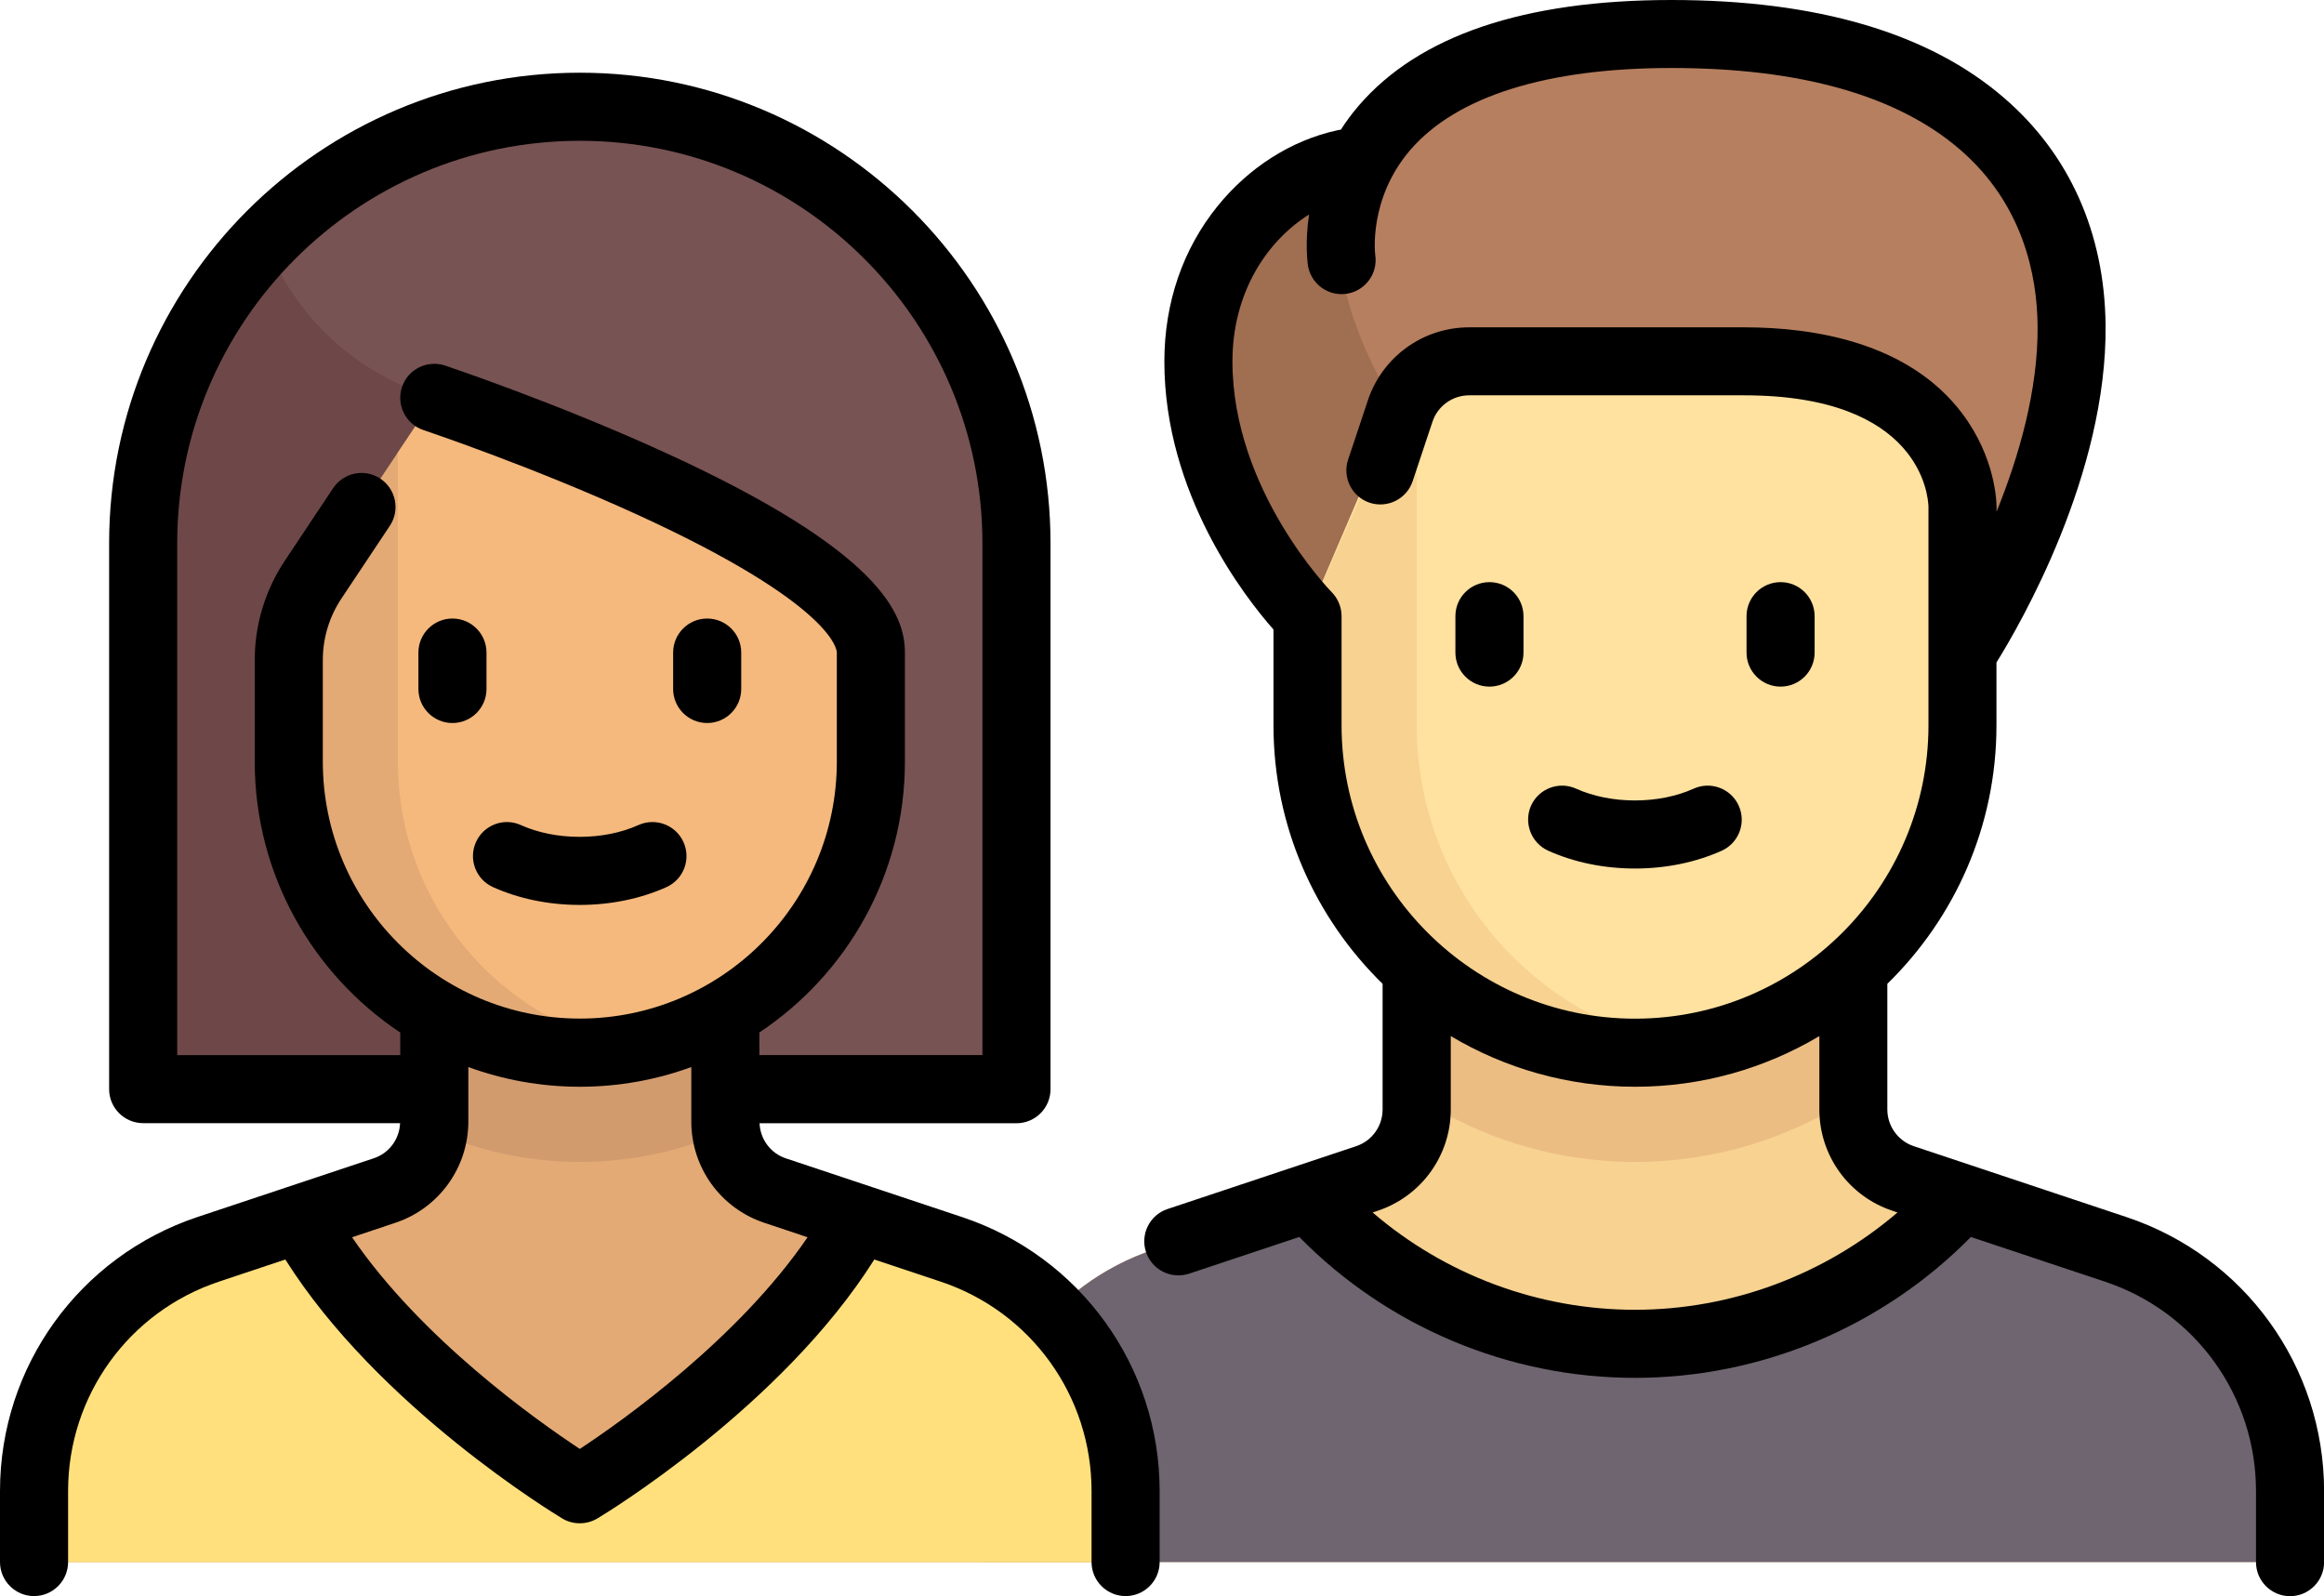<?xml version="1.0" encoding="utf-8"?>
<!-- Generator: Adobe Illustrator 27.8.1, SVG Export Plug-In . SVG Version: 6.00 Build 0)  -->
<svg version="1.1" id="Capa_1" xmlns="http://www.w3.org/2000/svg" xmlns:xlink="http://www.w3.org/1999/xlink" x="0px" y="0px"
	 viewBox="0 0 256 175.84" style="enable-background:new 0 0 256 175.84;" xml:space="preserve">
<style type="text/css">
	.st0{fill:#F7D291;}
	.st1{fill:#ECBD83;}
	.st2{fill:#A06E50;}
	.st3{fill:#B67F5F;}
	.st4{fill:#FFE1A0;}
	.st5{fill:#6F6571;}
	.st6{fill:#785353;}
	.st7{fill:#6E4848;}
	.st8{fill:#E3AA75;}
	.st9{fill:#D29B6E;}
	.st10{fill:#F5B97D;}
	.st11{fill:#FFE07D;}
</style>
<g>
	<path class="st0" d="M233.07,137.64l-23.43-7.81c-3.27-1.09-5.48-4.15-5.48-7.6V99.94h-48.1v22.28c0,3.45-2.21,6.51-5.48,7.6
		l-23.43,7.81c-11.46,3.82-19.18,14.54-19.18,26.62v7.83h144.29v-7.83C252.25,152.18,244.52,141.46,233.07,137.64z"/>
	<path class="st1" d="M156.06,120.82c6.92,4.53,15.18,7.18,24.05,7.18s17.12-2.66,24.05-7.18v-16.86h-48.1V120.82z"/>
	<path class="st2" d="M144.03,67.88c-4.72-5.76-12.02-16.91-12.02-28.06c0-12.02,8.02-24.05,20.04-24.05h12.02v28.06L144.03,67.88z"
		/>
	<path class="st3" d="M216.18,71.89c0,0,12.23-18.4,12.02-36.07c-0.19-16.34-11.35-32.06-44.09-32.06
		c-40.08,0-36.33,24.91-36.33,24.91c0,7.16,8.27,23.19,16.29,27.2S216.18,71.89,216.18,71.89z"/>
	<path class="st4" d="M180.1,115.98c-19.92,0-36.07-16.15-36.07-36.07V67.88l9.94-23.2c1.26-2.95,4.16-4.86,7.37-4.86h38.8
		c8.85,0,16.03,7.18,16.03,16.03V79.9C216.18,99.83,200.03,115.98,180.1,115.98L180.1,115.98z"/>
	<path class="st5" d="M233.07,137.64l-17.12-5.71c-8.81,9.86-21.58,16.11-35.85,16.11s-27.04-6.24-35.85-16.11l-17.11,5.71
		c-11.46,3.82-19.18,14.54-19.18,26.62l16.01,7.83h128.28v-7.83C252.25,152.18,244.52,141.46,233.07,137.64L233.07,137.64z"/>
	<path class="st6" d="M62.97,11.77c-26.48,0.48-47.2,23.2-47.2,49.68v58.53h96.19V59.86C111.97,33,89.95,11.28,62.97,11.77z"/>
	<path class="st7" d="M47.84,43.83c-10.11-3.32-15.3-9.74-18.55-16.78c-8.39,9.03-13.51,21.25-13.51,34.41v58.53h49.66L47.84,43.83z
		"/>
	<path class="st8" d="M104.81,137.64l-19.42-6.48c-3.27-1.09-5.48-4.15-5.48-7.6v-15.6H47.84v15.6c0,3.45-2.21,6.51-5.48,7.6
		l-19.42,6.48c-11.46,3.82-19.18,14.54-19.18,26.62v7.82c0,0.01,0.01,0.02,0.02,0.02h120.21c0.01,0,0.02-0.01,0.02-0.02v-7.82
		C123.99,152.18,116.26,141.46,104.81,137.64L104.81,137.64z"/>
	<path class="st9" d="M47.84,124.64c4.91,2.15,10.33,3.36,16.03,3.36s11.12-1.21,16.03-3.36v-16.68H47.84L47.84,124.64z"/>
	<path class="st10" d="M93.03,65.35c-5.93-4.84-20.98-15.47-45.2-21.52l-4.01,6.01L31.81,82.81c0,17.08,12.89,31.99,29.93,33.09
		c18.67,1.21,34.2-13.58,34.2-31.99V71.52C95.94,69.13,94.89,66.86,93.03,65.35z"/>
	<path class="st11" d="M3.75,172.09h120.22c0.01,0,0.02-0.01,0.02-0.02v-7.82c0-12.08-7.73-22.8-19.18-26.62l-8.73-2.91
		c-8.21,12.02-20.98,21.75-27.71,26.4c-2.71,1.87-6.28,1.87-9,0c-6.73-4.64-19.5-14.38-27.71-26.4l-8.73,2.91
		C9.04,142.27,3.75,152.05,3.75,172.09L3.75,172.09z"/>
	<path class="st8" d="M43.83,83.91V49.84l-8.66,12.99c-2.19,3.29-3.37,7.16-3.37,11.12v8.87c0,17.08,12.89,31.99,29.93,33.09
		c2.78,0.18,5.48-0.03,8.08-0.52C55.02,112.54,43.83,99.54,43.83,83.91L43.83,83.91z"/>
	<path class="st0" d="M156.06,79.9V48.67c0,0-2.08-3.21-2.08-3.21l-9.94,22.42V79.9c0,19.92,16.15,36.07,36.07,36.07
		c2.05,0,4.05-0.21,6.01-0.54C169.06,112.57,156.06,97.77,156.06,79.9L156.06,79.9z"/>
	<path d="M105.99,134.08l-19.42-6.47c-1.69-0.56-2.83-2.11-2.9-3.87h28.3c2.07,0,3.75-1.68,3.75-3.75V59.86
		c0-28.59-23.26-51.85-51.85-51.85S12.02,31.27,12.02,59.86v60.12c0,2.07,1.68,3.75,3.75,3.75h28.3c-0.07,1.77-1.21,3.31-2.9,3.87
		l-19.42,6.47C8.74,138.42,0,150.54,0,164.25v7.83c0,2.07,1.68,3.75,3.75,3.75s3.75-1.68,3.75-3.75v-7.83
		c0-10.48,6.68-19.75,16.62-23.06l7.31-2.44c10.21,16.22,29.67,28.03,30.51,28.53c0.59,0.36,1.26,0.53,1.93,0.53
		c0.67,0,1.34-0.18,1.93-0.53c0.84-0.5,20.3-12.31,30.51-28.53l7.31,2.44c9.94,3.31,16.62,12.58,16.62,23.06v7.83
		c0,2.07,1.68,3.75,3.75,3.75s3.75-1.68,3.75-3.75v-7.83C127.74,150.54,119,138.42,105.99,134.08L105.99,134.08z M19.52,59.86
		c0-24.45,19.89-44.35,44.35-44.35s44.35,19.89,44.35,44.35v56.37H83.65v-2.49c9.65-6.42,16.03-17.4,16.03-29.84V71.89
		c0-4.26-2.72-11.17-26.24-21.95c-12.07-5.53-23.93-9.5-24.42-9.67c-1.96-0.65-4.09,0.41-4.74,2.37c-0.65,1.96,0.41,4.09,2.37,4.74
		c0.12,0.04,11.97,4.01,23.67,9.37c21.61,9.91,21.86,14.92,21.86,15.13v12.02c0,15.61-12.7,28.31-28.31,28.31
		s-28.31-12.7-28.31-28.31V72.73c0-2.43,0.71-4.79,2.06-6.81l5.32-7.99c1.15-1.72,0.68-4.05-1.04-5.2s-4.05-0.68-5.2,1.04
		l-5.32,7.99c-2.17,3.26-3.32,7.06-3.32,10.97v11.18c0,12.44,6.38,23.41,16.03,29.84v2.49H19.52L19.52,59.86z M63.87,159.62
		c-4.8-3.17-17.44-12.12-25.09-23.32l4.76-1.59c4.81-1.6,8.05-6.09,8.05-11.16v-6c3.83,1.4,7.97,2.17,12.28,2.17
		c4.31,0,8.45-0.77,12.28-2.17v6c0,5.07,3.23,9.56,8.05,11.16l4.76,1.59C81.32,147.48,68.67,156.45,63.87,159.62z"/>
	<path d="M49.84,79.65c2.07,0,3.75-1.68,3.75-3.75v-4.01c0-2.07-1.68-3.75-3.75-3.75s-3.75,1.68-3.75,3.75v4.01
		C46.09,77.97,47.77,79.65,49.84,79.65z"/>
	<path d="M77.9,79.65c2.07,0,3.75-1.68,3.75-3.75v-4.01c0-2.07-1.68-3.75-3.75-3.75s-3.75,1.68-3.75,3.75v4.01
		C74.15,77.97,75.83,79.65,77.9,79.65z"/>
	<path d="M52.43,92.77c-0.85,1.89-0.01,4.11,1.88,4.96c2.85,1.28,6.15,1.96,9.55,1.96c3.4,0,6.7-0.68,9.55-1.96
		c1.89-0.85,2.73-3.07,1.88-4.96s-3.07-2.73-4.96-1.88c-1.89,0.85-4.13,1.3-6.48,1.3s-4.59-0.45-6.48-1.3
		C55.5,90.04,53.28,90.88,52.43,92.77z"/>
	<path d="M170.55,93.72c2.85,1.28,6.15,1.96,9.55,1.96c3.4,0,6.7-0.68,9.55-1.96c1.89-0.85,2.73-3.07,1.88-4.96
		s-3.07-2.73-4.96-1.88c-1.89,0.85-4.13,1.3-6.48,1.3s-4.59-0.45-6.48-1.3c-1.89-0.85-4.11-0.01-4.96,1.88
		C167.82,90.65,168.66,92.87,170.55,93.72L170.55,93.72z"/>
	<path d="M234.25,134.08l-23.43-7.81c-1.74-0.58-2.92-2.21-2.92-4.05v-13.84c7.41-7.24,12.02-17.33,12.02-28.48v-6.92
		c2.6-4.17,12.21-20.75,12.02-37.21c-0.12-10.12-3.97-18.75-11.14-24.95C212.52,3.64,200.17,0,184.11,0
		c-16.21,0-27.8,3.92-34.44,11.64c-0.75,0.87-1.4,1.76-1.97,2.65c-0.14,0.01-0.28,0.03-0.42,0.07c-5.03,1.1-9.7,4.07-13.17,8.36
		c-3.83,4.74-5.85,10.65-5.85,17.11c0,14.58,8.85,25.93,12.02,29.52V79.9c0,11.15,4.61,21.24,12.02,28.48v13.84
		c0,1.84-1.17,3.47-2.92,4.05l-20.77,6.92c-1.96,0.65-3.03,2.78-2.37,4.74c0.52,1.57,1.99,2.57,3.56,2.57
		c0.39,0,0.79-0.06,1.19-0.19l12.13-4.04c9.72,9.89,23.07,15.52,36.99,15.52c13.89,0,27.27-5.64,36.99-15.52l14.79,4.93
		c9.94,3.31,16.62,12.58,16.62,23.06v7.83c0,2.07,1.68,3.75,3.75,3.75s3.75-1.68,3.75-3.75v-7.83
		C256,150.54,247.26,138.42,234.25,134.08L234.25,134.08z M147.78,79.9V67.88c0-1.03-0.42-1.97-1.09-2.65l0,0
		c-0.11-0.11-10.93-11.19-10.93-25.41c0-7.58,3.78-13.26,8.44-16.19c-0.47,3.16-0.15,5.39-0.13,5.58c0.31,2.05,2.22,3.46,4.27,3.15
		c2.05-0.31,3.46-2.22,3.15-4.27c-0.01-0.06-0.78-6.17,3.86-11.57c5.09-5.91,15.03-9.03,28.76-9.03c14.2,0,24.9,3.03,31.8,8.99
		c6.95,6.01,8.48,13.85,8.54,19.37c0.08,7.12-2.07,14.48-4.52,20.52v-0.52c0-0.54-0.11-5.4-3.76-10.27
		c-5.9-7.86-16.33-9.52-24.04-9.52h-30.29c-5.07,0-9.56,3.23-11.16,8.04l-2.18,6.54c-0.65,1.96,0.41,4.09,2.37,4.74
		c1.96,0.65,4.09-0.41,4.74-2.37l2.18-6.54c0.58-1.75,2.21-2.92,4.05-2.92h30.29c19.43,0,20.27,11.07,20.3,12.28V79.9
		c0,17.82-14.5,32.32-32.32,32.32S147.78,97.73,147.78,79.9z M180.1,144.29c-10.65,0-20.9-3.85-28.9-10.72l0.56-0.19
		c4.81-1.6,8.05-6.09,8.05-11.16v-8.08c5.95,3.54,12.89,5.58,20.3,5.58s14.35-2.04,20.3-5.58v8.08c0,5.07,3.23,9.56,8.05,11.16
		l0.56,0.19C201.01,140.43,190.73,144.29,180.1,144.29L180.1,144.29z"/>
	<path d="M164.07,75.64c2.07,0,3.75-1.68,3.75-3.75v-4.01c0-2.07-1.68-3.75-3.75-3.75s-3.75,1.68-3.75,3.75v4.01
		C160.32,73.96,162,75.64,164.07,75.64z"/>
	<path d="M196.14,75.64c2.07,0,3.75-1.68,3.75-3.75v-4.01c0-2.07-1.68-3.75-3.75-3.75s-3.75,1.68-3.75,3.75v4.01
		C192.39,73.96,194.07,75.64,196.14,75.64z"/>
</g>
</svg>
